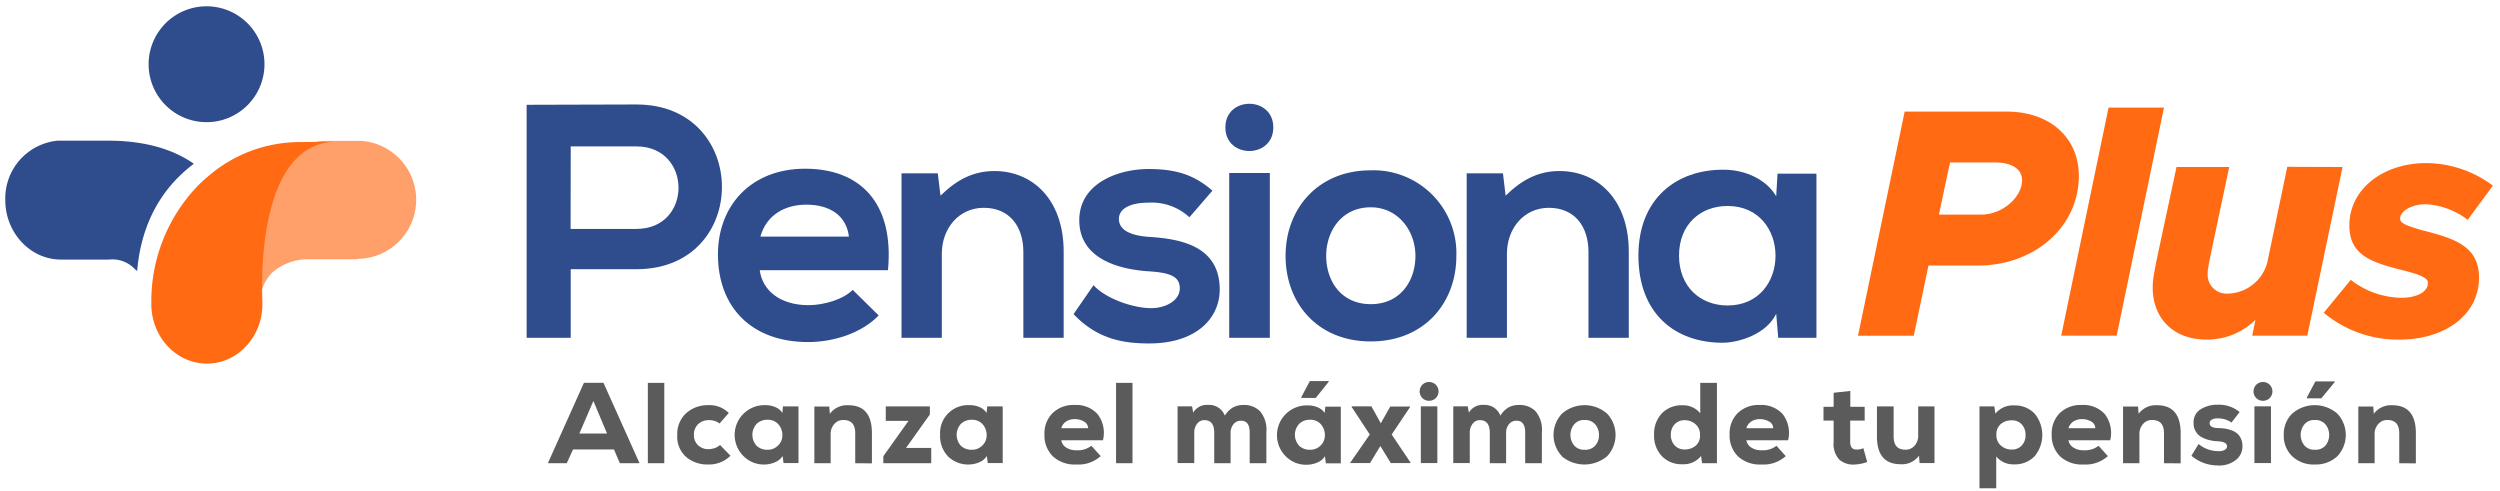 <svg id="Capa_1" data-name="Capa 1" xmlns="http://www.w3.org/2000/svg" viewBox="0 0 397 78"><defs><style>.cls-1,.cls-4{fill:#ff6a13;}.cls-2{fill:#ffa06a;}.cls-2,.cls-3,.cls-4{fill-rule:evenodd;}.cls-3,.cls-5{fill:#2f4c8d;}.cls-6{fill:#5b5b5b;}</style></defs><path class="cls-1" d="M302.46,17.72h16.22c6.83,0,11.44,4.14,11.44,10.2,0,8.19-7.14,14.25-16,14.25h-7.88l-2.33,11.14h-8.86Zm12.18,16.36c3.31,0,6.47-2.74,6.47-5.48,0-1.72-1.61-2.8-4.25-2.8h-7.2l-1.76,8.28Z"/><polygon class="cls-1" points="334.84 17.09 343.64 17.09 336.13 53.3 327.32 53.3 334.84 17.09"/><path class="cls-1" d="M372,26.52l-5.6,26.78h-8.75l.52-2.53a10.83,10.83,0,0,1-7.82,3.15c-5.24,0-8.5-3.41-8.5-8.23,0-2,.41-3.32,3.78-19.17H354c-3.21,15.18-3.42,16-3.42,16.89a3,3,0,0,0,3.22,3.21,6.62,6.62,0,0,0,6.26-5v0l3.16-15.13Z"/><path class="cls-1" d="M369,49.68l4.3-5.24a13.42,13.42,0,0,0,8,2.85c2.59,0,4.25-1,4.25-2.32,0-.53-.26-1.09-3.47-1.92-5.13-1.3-9-2.28-9-7.25,0-5.81,5.38-9.9,12.22-9.9a17.79,17.79,0,0,1,10.57,3.58l-4,5.43a12,12,0,0,0-6.63-2.48c-2.28,0-4.1,1.09-4.1,2.28,0,.62.52,1,3.53,1.86,4.81,1.24,9,2.38,9,7.51,0,5.91-5.39,9.85-12.64,9.85a18.37,18.37,0,0,1-12-4.25"/><path class="cls-2" d="M56.76,41.11a9.38,9.38,0,0,0,.56-18.74v0H52c-13.13,0-10.81,21.56-10.65,25a6.65,6.65,0,0,1,1.92-4.12,8.67,8.67,0,0,1,5.44-2.08h7.73v0h.32"/><path class="cls-3" d="M42,10.2A9.2,9.2,0,1,1,32.8,1,9.2,9.2,0,0,1,42,10.2"/><path class="cls-3" d="M21.78,43.07c.86-10.46,6.63-15.24,9-17.07-3.8-2.66-8.65-3.66-13.5-3.66H9.14a9.2,9.2,0,0,0-8.3,9.43c0,5.22,4,9.45,8.83,9.45H10v0h7.32a4.88,4.88,0,0,1,4.05,1.47,3.91,3.91,0,0,0,.44.36"/><path class="cls-4" d="M41.66,48v0h0c0-.11,0-.21,0-.31l0-.19s0,0,0,.07c-.15-3.43-.58-25.07,11.85-25.07l-5.63.06a22.3,22.3,0,0,0-14.85,5.46l-.2.16a22.59,22.59,0,0,0-1.8,1.73h0v0a26.43,26.43,0,0,0-7,18.06h0v.32c0,5.21,3.95,9.44,8.82,9.45s8.82-4.24,8.82-9.45c0-.09,0-.19,0-.28Z"/><path class="cls-5" d="M101.09,42.75H90.63V53.64h-7v-37c5.81,0,11.63-.05,17.44-.05,18.07,0,18.13,26.16,0,26.16m-10.46-6.4h10.46c8.93,0,8.88-13.1,0-13.1H90.63Z"/><path class="cls-5" d="M120.65,42.91c.42,3.22,3.22,5.55,7.76,5.55,2.38,0,5.5-.9,7-2.43l4.12,4.06c-2.74,2.86-7.24,4.23-11.2,4.23-9,0-14.32-5.55-14.32-13.9,0-7.92,5.39-13.63,13.84-13.63,8.72,0,14.17,5.39,13.16,16.12Zm14.16-5.34c-.42-3.38-3.07-5.07-6.76-5.07-3.49,0-6.35,1.69-7.3,5.07Z"/><path class="cls-5" d="M162.51,53.64V40c0-4-2.17-7-6.29-7-4,0-6.66,3.32-6.66,7.29V53.64h-6.4V27.53h5.76l.43,3.54c2.64-2.59,5.28-3.91,8.56-3.91,6.13,0,11,4.6,11,12.79V53.64Z"/><path class="cls-5" d="M188.88,34.5a8.81,8.81,0,0,0-6.45-2.32c-3.06,0-4.75,1-4.75,2.59s1.53,2.64,4.86,2.85c4.91.32,11.15,1.43,11.15,8.35,0,4.6-3.75,8.57-11.21,8.57-4.12,0-8.24-.69-12-4.66l3.17-4.59c1.85,2.06,6.07,3.59,9,3.64,2.43.06,4.7-1.21,4.7-3.12s-1.48-2.53-5.18-2.74c-4.91-.37-10.78-2.17-10.78-8.09s6.24-8.14,11-8.14c4.07,0,7.13.79,10.14,3.44Z"/><path class="cls-5" d="M202.2,20.23c0,5-7.61,5-7.61,0s7.61-5,7.61,0m-7,33.41h6.45V27.47h-6.45Z"/><path class="cls-5" d="M231.27,40.63c0,7.51-5.13,13.59-13.59,13.59s-13.53-6.08-13.53-13.59,5.18-13.58,13.48-13.58a13.17,13.17,0,0,1,13.64,13.58m-20.67,0c0,4,2.38,7.67,7.08,7.67s7.09-3.7,7.09-7.67-2.75-7.71-7.09-7.71c-4.65,0-7.08,3.8-7.08,7.71"/><path class="cls-5" d="M252.25,53.64V40c0-4-2.17-7-6.29-7-4,0-6.66,3.32-6.66,7.29V53.64h-6.39V27.53h5.76l.42,3.54c2.64-2.59,5.28-3.91,8.56-3.91,6.13,0,11,4.6,11,12.79V53.64Z"/><path class="cls-5" d="M282.27,27.58h6.18V53.64h-6.07l-.32-3.81c-1.48,3.07-5.55,4.54-8.46,4.6-7.71,0-13.42-4.7-13.42-13.85,0-9,6-13.69,13.58-13.63,3.49,0,6.82,1.64,8.3,4.22Zm-15.64,13c0,5,3.43,7.93,7.71,7.93,10.15,0,10.15-15.8,0-15.8-4.28,0-7.71,2.9-7.71,7.87"/><path class="cls-6" d="M97.5,71.37H91L90,73.56H87l5.73-12.77h3.1l5.73,12.77H98.43Zm-3.27-7.7L92,68.85h4.4Z"/><path class="cls-6" d="M105.49,60.8V73.56h-2.61V60.8Z"/><path class="cls-6" d="M116,72.37a4.79,4.79,0,0,1-3.52,1.39,5.21,5.21,0,0,1-3.52-1.19,4.3,4.3,0,0,1-1.41-3.5,4.43,4.43,0,0,1,1.42-3.46,5.1,5.1,0,0,1,3.49-1.27,4.33,4.33,0,0,1,3.27,1.24l-1.46,1.67a2.69,2.69,0,0,0-1.7-.53,2.4,2.4,0,0,0-1.7.63,2.23,2.23,0,0,0-.67,1.72,2.12,2.12,0,0,0,.67,1.65,2.35,2.35,0,0,0,1.64.61,3.07,3.07,0,0,0,1-.18,2.23,2.23,0,0,0,.83-.49Z"/><path class="cls-6" d="M124.33,64.54h2.47v9h-2.38l-.14-1.13a2.55,2.55,0,0,1-1.22,1,4.28,4.28,0,0,1-1.56.35,4.51,4.51,0,0,1-3.35-1.25,4.73,4.73,0,0,1,3.43-8.17,3.77,3.77,0,0,1,1.59.33,2.37,2.37,0,0,1,1.07.91Zm-4.18,2.77a2.59,2.59,0,0,0,0,3.48,2.4,2.4,0,0,0,1.7.63,2.27,2.27,0,0,0,1.72-.69,2.2,2.2,0,0,0,.67-1.59,2.58,2.58,0,0,0-.63-1.76,2.22,2.22,0,0,0-1.76-.72A2.37,2.37,0,0,0,120.15,67.31Z"/><path class="cls-6" d="M135.81,73.56V68.8q0-2.1-1.86-2.1a1.83,1.83,0,0,0-1.47.64,2.3,2.3,0,0,0-.57,1.57v4.65h-2.59v-9h2.37l.09,1.15a3.39,3.39,0,0,1,2.92-1.36q3.77,0,3.76,4.45v4.78Z"/><path class="cls-6" d="M147.66,64.54v1.28l-3.78,5.31h4v2.43h-7.61V72.45l4-5.62h-3.61V64.54Z"/><path class="cls-6" d="M156.77,64.54h2.46v9h-2.37l-.15-1.13a2.48,2.48,0,0,1-1.21,1,4.28,4.28,0,0,1-1.56.35,4.55,4.55,0,0,1-3.36-1.25,4.62,4.62,0,0,1-1.29-3.46A4.44,4.44,0,0,1,154,64.34a3.78,3.78,0,0,1,1.6.33,2.37,2.37,0,0,1,1.07.91Zm-4.18,2.77a2.59,2.59,0,0,0,0,3.48,2.4,2.4,0,0,0,1.7.63,2.28,2.28,0,0,0,1.72-.69,2.2,2.2,0,0,0,.67-1.59,2.58,2.58,0,0,0-.63-1.76,2.22,2.22,0,0,0-1.76-.72A2.37,2.37,0,0,0,152.59,67.31Z"/><path class="cls-6" d="M168.53,69.91a1.67,1.67,0,0,0,.75,1.14,2.87,2.87,0,0,0,1.69.45,3.5,3.5,0,0,0,2.34-.71l1.48,1.64a5.27,5.27,0,0,1-3.87,1.33,5.07,5.07,0,0,1-3.73-1.3,4.64,4.64,0,0,1-1.33-3.5,4.52,4.52,0,0,1,1.3-3.37,4.74,4.74,0,0,1,3.48-1.28,4.55,4.55,0,0,1,3.66,1.46,4.88,4.88,0,0,1,.85,4.14ZM172.8,68a1.27,1.27,0,0,0-.66-1.06,2.83,2.83,0,0,0-1.5-.38,2.4,2.4,0,0,0-1.35.38,1.91,1.91,0,0,0-.76,1.06Z"/><path class="cls-6" d="M179.84,60.8V73.56h-2.61V60.8Z"/><path class="cls-6" d="M192.82,73.56V68.72c0-1.31-.51-2-1.55-2a1.39,1.39,0,0,0-1.18.59,2.21,2.21,0,0,0-.44,1.4v4.82H187v-9h2.3l.18,1a2.49,2.49,0,0,1,2.37-1.23A2.65,2.65,0,0,1,194.5,66a3.83,3.83,0,0,1,1.3-1.3,3.42,3.42,0,0,1,1.7-.39,3.53,3.53,0,0,1,2.6,1,4.59,4.59,0,0,1,1,3.32v4.93h-2.65V68.69c0-1.26-.45-1.88-1.36-1.88a1.48,1.48,0,0,0-1.21.55,2.13,2.13,0,0,0-.46,1.36v4.84Z"/><path class="cls-6" d="M210.36,65.58l.1-1h2.46v9h-2.37l-.15-1.13a2.52,2.52,0,0,1-1.21,1,4.28,4.28,0,0,1-1.56.35,4.52,4.52,0,0,1-3.36-1.25,4.73,4.73,0,0,1,3.43-8.17,3.82,3.82,0,0,1,1.6.33A2.34,2.34,0,0,1,210.36,65.58ZM208,66.66a2.35,2.35,0,0,0-1.69.65,2.57,2.57,0,0,0,0,3.48,2.38,2.38,0,0,0,1.69.63,2.3,2.3,0,0,0,1.73-.69,2.23,2.23,0,0,0,.66-1.59,2.58,2.58,0,0,0-.63-1.76A2.19,2.19,0,0,0,208,66.66ZM211,60.51H208l-1.35,2.56v.12h2.29L211,60.62Z"/><path class="cls-6" d="M220.77,64.56h3.14v.09L221,69l3,4.47v.06h-3.14l-1.66-2.7-1.64,2.7h-3.16V73.5L217.52,69l-2.88-4.38v-.09h3.14l1.49,2.69Z"/><path class="cls-6" d="M225.91,61.06a1.53,1.53,0,0,1,2.06,0,1.51,1.51,0,0,1,0,2.19,1.53,1.53,0,0,1-2.06,0,1.51,1.51,0,0,1,0-2.19Zm-.28,3.47v9h2.62v-9Z"/><path class="cls-6" d="M236.58,73.56V68.72c0-1.31-.52-2-1.55-2a1.41,1.41,0,0,0-1.19.59,2.27,2.27,0,0,0-.44,1.4v4.82h-2.62v-9h2.3l.18,1a2.49,2.49,0,0,1,2.37-1.23A2.66,2.66,0,0,1,238.26,66a3.89,3.89,0,0,1,1.29-1.3,3.45,3.45,0,0,1,1.7-.39,3.51,3.51,0,0,1,2.6,1,4.59,4.59,0,0,1,1,3.32v4.93H242.2V68.69c0-1.26-.46-1.88-1.37-1.88a1.46,1.46,0,0,0-1.2.55,2.07,2.07,0,0,0-.46,1.36v4.84Z"/><path class="cls-6" d="M248.05,72.46a4.93,4.93,0,0,1,0-6.78,5.44,5.44,0,0,1,7.15,0,4.93,4.93,0,0,1,0,6.78,5.62,5.62,0,0,1-7.19,0Zm5.29-1.72a2.48,2.48,0,0,0,.58-1.67,2.58,2.58,0,0,0-.58-1.66,2.06,2.06,0,0,0-1.7-.71,2,2,0,0,0-1.68.71,2.67,2.67,0,0,0,0,3.31,2.05,2.05,0,0,0,1.69.7A2.08,2.08,0,0,0,253.34,70.74Z"/><path class="cls-6" d="M272.65,60.8V73.56h-2.36l-.16-1.15a3.55,3.55,0,0,1-3,1.31,4.27,4.27,0,0,1-3.22-1.28,4.67,4.67,0,0,1-1.24-3.39,4.72,4.72,0,0,1,1.24-3.42,4.33,4.33,0,0,1,3.25-1.27A3.45,3.45,0,0,1,270,65.64V60.8Zm-6.72,6.58a2.36,2.36,0,0,0-.6,1.67,2.41,2.41,0,0,0,.59,1.66,2.08,2.08,0,0,0,1.62.66,2.63,2.63,0,0,0,1.71-.57,2.07,2.07,0,0,0,.71-1.75,2.11,2.11,0,0,0-.73-1.7,2.54,2.54,0,0,0-1.69-.62A2.1,2.1,0,0,0,265.93,67.38Z"/><path class="cls-6" d="M277.32,69.91a1.74,1.74,0,0,0,.75,1.14,2.9,2.9,0,0,0,1.7.45,3.45,3.45,0,0,0,2.33-.71l1.48,1.64a5.27,5.27,0,0,1-3.87,1.33,5.09,5.09,0,0,1-3.73-1.3,4.67,4.67,0,0,1-1.32-3.5,4.52,4.52,0,0,1,1.3-3.37,4.74,4.74,0,0,1,3.48-1.28,4.58,4.58,0,0,1,3.66,1.46,4.88,4.88,0,0,1,.85,4.14ZM281.59,68a1.24,1.24,0,0,0-.65-1.06,2.88,2.88,0,0,0-1.5-.38,2.4,2.4,0,0,0-1.35.38,1.93,1.93,0,0,0-.77,1.06Z"/><path class="cls-6" d="M293.83,62.08V64.6h2.28v2.19h-2.3v3.39c0,.81.34,1.21,1,1.21a2.49,2.49,0,0,0,1.09-.22l.61,2.19a6.31,6.31,0,0,1-1.9.4,3.33,3.33,0,0,1-2.51-.76,3.62,3.62,0,0,1-.92-2.82V66.79h-1.61V64.6h1.61V62.37Z"/><path class="cls-6" d="M300.71,64.54v4.77q0,2.1,1.86,2.1a1.83,1.83,0,0,0,1.47-.64,2.32,2.32,0,0,0,.57-1.57V64.54h2.59v9h-2.37l-.09-1.19a3.32,3.32,0,0,1-2.92,1.37q-3.76,0-3.76-4.41V64.54Z"/><path class="cls-6" d="M314.34,77.54v-13h2.36l.16,1.15a3.58,3.58,0,0,1,3-1.31,4.3,4.3,0,0,1,3.22,1.28,5.31,5.31,0,0,1,0,6.81,4.33,4.33,0,0,1-3.25,1.27A3.46,3.46,0,0,1,317,72.48v5.06Zm6.72-6.8a2.36,2.36,0,0,0,.6-1.67,2.41,2.41,0,0,0-.59-1.66,2.08,2.08,0,0,0-1.62-.66,2.63,2.63,0,0,0-1.71.57,2.09,2.09,0,0,0-.71,1.75,2.11,2.11,0,0,0,.73,1.7,2.54,2.54,0,0,0,1.69.62A2.1,2.1,0,0,0,321.06,70.74Z"/><path class="cls-6" d="M328.47,69.91a1.7,1.7,0,0,0,.75,1.14,2.9,2.9,0,0,0,1.7.45,3.45,3.45,0,0,0,2.33-.71l1.48,1.64a5.27,5.27,0,0,1-3.87,1.33,5.09,5.09,0,0,1-3.73-1.3,4.67,4.67,0,0,1-1.32-3.5,4.55,4.55,0,0,1,1.29-3.37,4.78,4.78,0,0,1,3.49-1.28,4.58,4.58,0,0,1,3.66,1.46,4.91,4.91,0,0,1,.85,4.14ZM332.74,68a1.24,1.24,0,0,0-.65-1.06,2.88,2.88,0,0,0-1.5-.38,2.4,2.4,0,0,0-1.35.38,1.93,1.93,0,0,0-.77,1.06Z"/><path class="cls-6" d="M343.64,73.56V68.8q0-2.1-1.86-2.1a1.81,1.81,0,0,0-1.47.64,2.3,2.3,0,0,0-.57,1.57v4.65h-2.6v-9h2.38l.09,1.15a3.39,3.39,0,0,1,2.92-1.36c2.5,0,3.76,1.48,3.76,4.45v4.78Z"/><path class="cls-6" d="M354.36,67.1a3.62,3.62,0,0,0-2.14-.66,2,2,0,0,0-1,.2.63.63,0,0,0-.33.55c0,.5.44.76,1.33.79a8.52,8.52,0,0,1,1.08.08,5.58,5.58,0,0,1,1,.25,3,3,0,0,1,.92.49,2.3,2.3,0,0,1,.63.83,2.88,2.88,0,0,1,.25,1.25,2.72,2.72,0,0,1-1,2.13,4.25,4.25,0,0,1-3,.9A6.38,6.38,0,0,1,348,72.37l1.13-1.86a4.93,4.93,0,0,0,3.14,1.13,1.72,1.72,0,0,0,1-.2.61.61,0,0,0,.38-.56c0-.5-.51-.77-1.54-.81a6.18,6.18,0,0,1-1.3-.19,5,5,0,0,1-1.21-.47,2.41,2.41,0,0,1-.92-.9,2.5,2.5,0,0,1-.34-1.32A2.41,2.41,0,0,1,349.45,65a4.93,4.93,0,0,1,2.75-.73,5.08,5.08,0,0,1,3.45,1.17Z"/><path class="cls-6" d="M358.33,61.06a1.53,1.53,0,0,1,2.06,0,1.51,1.51,0,0,1,0,2.19,1.53,1.53,0,0,1-2.06,0,1.51,1.51,0,0,1,0-2.19ZM358,64.53v9h2.63v-9Z"/><path class="cls-6" d="M367.59,73.76a4.89,4.89,0,0,1-3.58-1.3,4.5,4.5,0,0,1-1.35-3.39A4.56,4.56,0,0,1,364,65.68a5.45,5.45,0,0,1,7.16,0,4.93,4.93,0,0,1,0,6.78A5,5,0,0,1,367.59,73.76Zm0-2.34a2.1,2.1,0,0,0,1.71-.68,2.7,2.7,0,0,0,0-3.33,2.06,2.06,0,0,0-1.7-.71,2,2,0,0,0-1.68.71,2.67,2.67,0,0,0,0,3.31A2.06,2.06,0,0,0,367.59,71.42Zm3.16-10.85h-3.07l-1.35,2.55v.13h2.3l2.12-2.57Z"/><path class="cls-6" d="M381,73.56V68.8q0-2.1-1.86-2.1a1.81,1.81,0,0,0-1.47.64,2.26,2.26,0,0,0-.58,1.57v4.65h-2.59v-9h2.37l.09,1.15a3.39,3.39,0,0,1,2.92-1.36q3.76,0,3.76,4.45v4.78Z"/></svg>